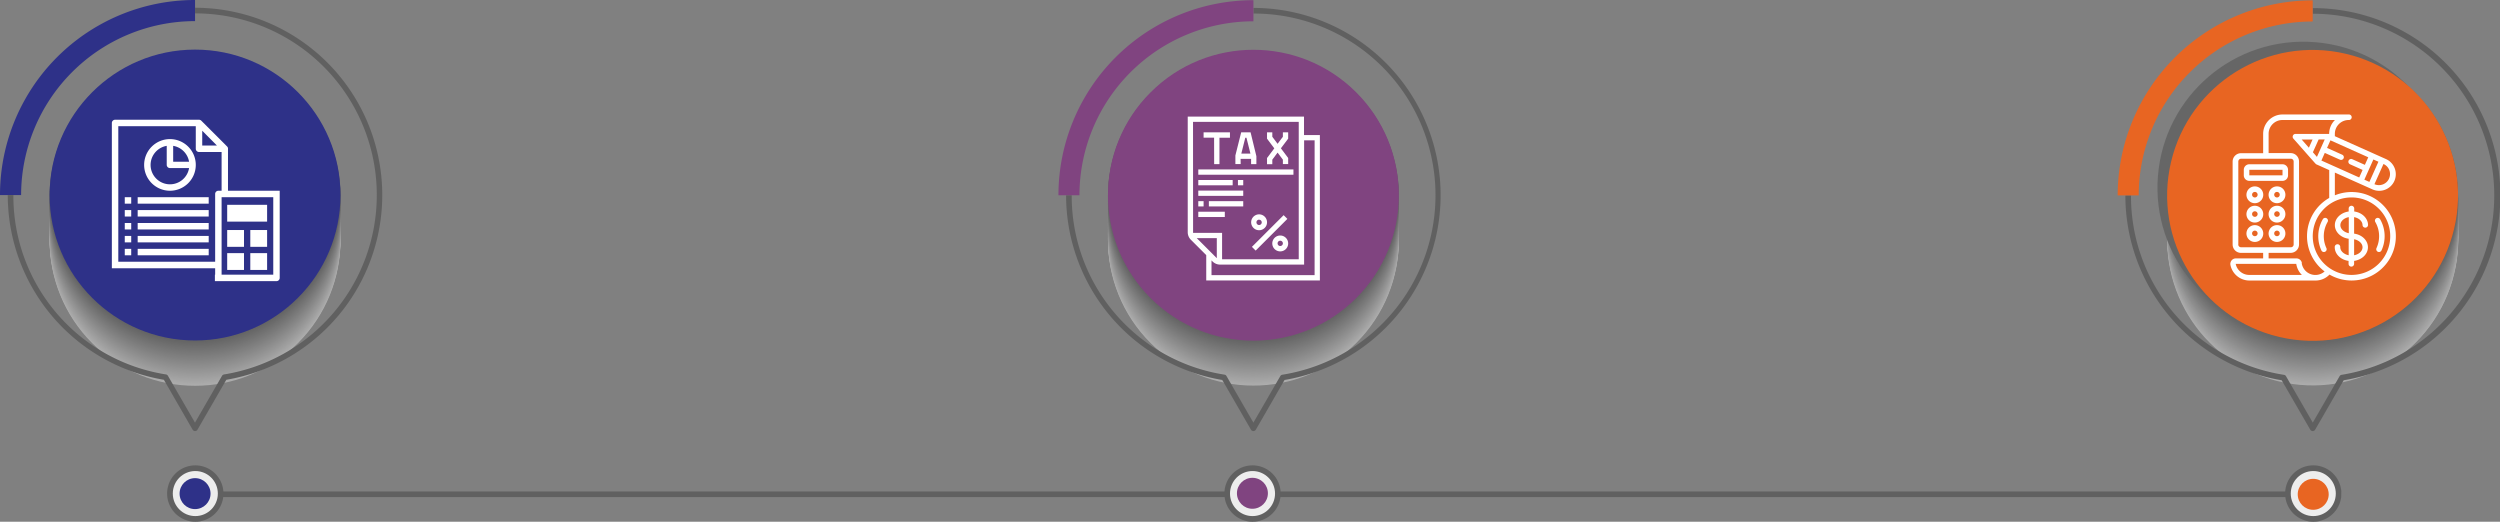 <svg xmlns="http://www.w3.org/2000/svg" viewBox="0 0 1189.98 248.33"><rect x="0" y="0" width="1189.98" height="248.33" fill="#808080" stroke="none"/><defs><style>.cls-1{isolation:isolate;}.cls-2{opacity:0.35;mix-blend-mode:multiply;}.cls-3{fill:#fff;}.cls-4{fill:#fbfbfb;}.cls-5{fill:#f7f7f7;}.cls-6{fill:#f3f3f3;}.cls-7{fill:#efefef;}.cls-8{fill:#ebebeb;}.cls-9{fill:#e7e7e7;}.cls-10{fill:#e3e3e3;}.cls-11{fill:#dfdfdf;}.cls-12{fill:#dbdbdb;}.cls-13{fill:#d7d7d7;}.cls-14{fill:#d3d3d3;}.cls-15{fill:#cfcfcf;}.cls-16{fill:#cbcbcb;}.cls-17{fill:#c7c7c7;}.cls-18{fill:#c3c3c3;}.cls-19{fill:#bfbfbf;}.cls-20{fill:#bbb;}.cls-21{fill:#b7b7b7;}.cls-22{fill:#b3b3b3;}.cls-23{fill:#afafaf;}.cls-24{fill:#ababab;}.cls-25{fill:#a7a7a7;}.cls-26{fill:#a3a3a3;}.cls-27{fill:#9f9f9f;}.cls-28{fill:#9b9b9b;}.cls-29{fill:#979797;}.cls-30{fill:#939393;}.cls-31{fill:#8f8f8f;}.cls-32{fill:#8b8b8b;}.cls-33{fill:#878787;}.cls-34{fill:#838383;}.cls-35{fill:#7f7f7f;}.cls-36{fill:#7b7b7b;}.cls-37{fill:#777;}.cls-38{fill:#737373;}.cls-39{fill:#6f6f6f;}.cls-40{fill:#6b6b6b;}.cls-41{fill:#676767;}.cls-42{fill:#636363;}.cls-43{fill:#5f5f5f;}.cls-44{fill:#5b5b5b;}.cls-45{fill:#575757;}.cls-46{fill:#535353;}.cls-47{fill:#4f4f4f;}.cls-48{fill:#4b4b4b;}.cls-49{fill:#474747;}.cls-50{fill:#434343;}.cls-51{fill:#3f3f3f;}.cls-52{fill:#3b3b3b;}.cls-53{fill:#373737;}.cls-54{fill:#333;}.cls-55{fill:#2e3188;}.cls-56{fill:#606060;}.cls-57{fill:#e86522;}.cls-58{fill:#804480;}.cls-59{fill:#ededed;}</style></defs><g class="cls-1"><g id="Layer_2" data-name="Layer 2"><g id="Layer_1-2" data-name="Layer 1"><g class="cls-2"><circle class="cls-3" cx="92.84" cy="114.4" r="69.23" transform="translate(-53.7 99.16) rotate(-45)"></circle><circle class="cls-4" cx="92.84" cy="113.99" r="69.23" transform="translate(-53.41 99.04) rotate(-45)"></circle><circle class="cls-5" cx="92.84" cy="113.57" r="69.23" transform="translate(-53.12 98.92) rotate(-45)"></circle><circle class="cls-6" cx="92.84" cy="113.16" r="69.23" transform="translate(-52.82 98.79) rotate(-45)"></circle><circle class="cls-7" cx="92.84" cy="112.75" r="69.23" transform="translate(-52.53 98.67) rotate(-45)"></circle><circle class="cls-8" cx="92.84" cy="112.34" r="69.23" transform="translate(-52.24 98.55) rotate(-45)"></circle><circle class="cls-9" cx="92.84" cy="111.93" r="69.23" transform="translate(-51.95 98.43) rotate(-45)"></circle><circle class="cls-10" cx="92.84" cy="111.51" r="69.23" transform="translate(-51.66 98.31) rotate(-45)"></circle><circle class="cls-11" cx="92.84" cy="111.1" r="69.23" transform="translate(-51.37 98.19) rotate(-45)"></circle><circle class="cls-12" cx="92.84" cy="110.69" r="69.23" transform="translate(-51.08 98.07) rotate(-45)"></circle><circle class="cls-13" cx="92.84" cy="110.28" r="69.23" transform="translate(-50.79 97.95) rotate(-45)"></circle><circle class="cls-14" cx="92.84" cy="109.87" r="69.23" transform="translate(-50.49 97.83) rotate(-45)"></circle><circle class="cls-15" cx="92.84" cy="109.45" r="69.23" transform="translate(-50.2 97.71) rotate(-45)"></circle><circle class="cls-16" cx="92.84" cy="109.04" r="69.23" transform="translate(-49.91 97.59) rotate(-45)"></circle><circle class="cls-17" cx="92.84" cy="108.63" r="69.23" transform="translate(-49.62 97.47) rotate(-45)"></circle><circle class="cls-18" cx="92.84" cy="108.22" r="69.23" transform="translate(-49.33 97.35) rotate(-45)"></circle><circle class="cls-19" cx="92.84" cy="107.81" r="69.23" transform="translate(-49.04 97.23) rotate(-45)"></circle><circle class="cls-20" cx="92.84" cy="107.4" r="69.23" transform="translate(-48.75 97.11) rotate(-45)"></circle><circle class="cls-21" cx="92.84" cy="106.98" r="69.23" transform="translate(-48.46 96.98) rotate(-45)"></circle><circle class="cls-22" cx="92.84" cy="106.57" r="69.23" transform="translate(-48.16 96.86) rotate(-45)"></circle><circle class="cls-23" cx="92.84" cy="106.16" r="69.23" transform="translate(-47.87 96.74) rotate(-45)"></circle><circle class="cls-24" cx="92.84" cy="105.75" r="69.23" transform="translate(-47.58 96.62) rotate(-45)"></circle><circle class="cls-25" cx="92.84" cy="105.34" r="69.23" transform="translate(-47.29 96.5) rotate(-45)"></circle><circle class="cls-26" cx="92.84" cy="104.92" r="69.23" transform="translate(-47 96.38) rotate(-45)"></circle><circle class="cls-27" cx="92.84" cy="104.51" r="69.23" transform="translate(-46.71 96.26) rotate(-45)"></circle><circle class="cls-28" cx="92.84" cy="104.1" r="69.23" transform="translate(-46.42 96.14) rotate(-45)"></circle><circle class="cls-29" cx="92.84" cy="103.69" r="69.23" transform="translate(-46.13 96.02) rotate(-45)"></circle><circle class="cls-30" cx="92.84" cy="103.28" r="69.23" transform="translate(-45.83 95.9) rotate(-45)"></circle><circle class="cls-31" cx="92.84" cy="102.86" r="69.23" transform="translate(-45.54 95.78) rotate(-45)"></circle><circle class="cls-32" cx="92.84" cy="102.45" r="69.23" transform="translate(-45.25 95.66) rotate(-45)"></circle><circle class="cls-33" cx="92.84" cy="102.04" r="69.23" transform="translate(-44.96 95.54) rotate(-45)"></circle><circle class="cls-34" cx="92.84" cy="101.63" r="69.23" transform="translate(-44.67 95.42) rotate(-45)"></circle><circle class="cls-35" cx="92.84" cy="101.22" r="69.23" transform="translate(-44.38 95.3) rotate(-45)"></circle><circle class="cls-36" cx="92.84" cy="100.8" r="69.23" transform="translate(-44.09 95.18) rotate(-45)"></circle><circle class="cls-37" cx="92.84" cy="100.39" r="69.23" transform="translate(-43.8 95.05) rotate(-45)"></circle><circle class="cls-38" cx="92.84" cy="99.98" r="69.23" transform="translate(-43.5 94.93) rotate(-45)"></circle><circle class="cls-39" cx="92.84" cy="99.57" r="69.23" transform="translate(-43.21 94.81) rotate(-45)"></circle><circle class="cls-40" cx="92.84" cy="99.16" r="69.23" transform="translate(-26.84 163.41) rotate(-75.11)"></circle><circle class="cls-41" cx="92.84" cy="98.75" r="69.23" transform="translate(-26.07 163.79) rotate(-75.44)"></circle><circle class="cls-42" cx="92.84" cy="98.33" r="69.23" transform="translate(-25.3 164.14) rotate(-75.76)"></circle><circle class="cls-43" cx="92.84" cy="97.92" r="69.23" transform="translate(-24.54 164.48) rotate(-76.08)"></circle><circle class="cls-44" cx="92.84" cy="97.51" r="69.23" transform="translate(-23.78 164.79) rotate(-76.39)"></circle><circle class="cls-45" cx="92.84" cy="97.1" r="69.23" transform="translate(-23.03 165.09) rotate(-76.69)"></circle><circle class="cls-46" cx="92.84" cy="96.69" r="69.23" transform="translate(-22.27 165.36) rotate(-76.98)"></circle><circle class="cls-47" cx="92.84" cy="96.27" r="69.23" transform="translate(-21.53 165.61) rotate(-77.27)"></circle><circle class="cls-48" cx="92.84" cy="95.86" r="69.23" transform="translate(-20.78 165.85) rotate(-77.55)"></circle><circle class="cls-49" cx="92.84" cy="95.45" r="69.23" transform="translate(-20.05 166.07) rotate(-77.82)"></circle><circle class="cls-50" cx="92.84" cy="95.04" r="69.23" transform="translate(-19.31 166.26) rotate(-78.09)"></circle><circle class="cls-51" cx="92.84" cy="94.63" r="69.23" transform="translate(-18.58 166.45) rotate(-78.35)"></circle><circle class="cls-52" cx="92.84" cy="94.21" r="69.23" transform="translate(-17.86 166.61) rotate(-78.6)"></circle><circle class="cls-53" cx="92.84" cy="93.8" r="69.23" transform="translate(-17.14 166.76) rotate(-78.85)"></circle><circle class="cls-54" cx="92.84" cy="93.39" r="69.23" transform="translate(-16.42 166.9) rotate(-79.1)"></circle></g><circle class="cls-55" cx="92.84" cy="92.84" r="69.23"></circle><path class="cls-55" d="M10.05,92.84H0A92.83,92.83,0,0,1,92.84,0V10.05A82.88,82.88,0,0,0,10.05,92.84Z"></path><path class="cls-56" d="M92.84,205.19a1.36,1.36,0,0,1-1.16-.67L78,180.77A89.18,89.18,0,0,1,3.69,92.84H6.37A86,86,0,0,0,79,178.22a1.34,1.34,0,0,1,.94.66l12.87,22.29,12.87-22.29a1.38,1.38,0,0,1,1-.66A86.48,86.48,0,0,0,92.84,6.37V3.69a89.17,89.17,0,0,1,14.88,177.08L94,204.52A1.34,1.34,0,0,1,92.84,205.19Z"></path><g class="cls-2"><circle class="cls-3" cx="1100.82" cy="114.22" r="69.23" transform="translate(780.48 1173.58) rotate(-79.1)"></circle><circle class="cls-4" cx="1100.82" cy="113.81" r="69.23" transform="translate(783.39 1174) rotate(-79.23)"></circle><circle class="cls-5" cx="1100.82" cy="113.4" r="69.23" transform="translate(786.29 1174.4) rotate(-79.37)"></circle><circle class="cls-6" cx="1100.82" cy="112.99" r="69.23" transform="translate(789.18 1174.8) rotate(-79.5)"></circle><circle class="cls-7" cx="1100.82" cy="112.57" r="69.23" transform="translate(792.06 1175.19) rotate(-79.64)"></circle><circle class="cls-8" cx="1100.82" cy="112.16" r="69.23" transform="translate(794.94 1175.56) rotate(-79.77)"></circle><circle class="cls-9" cx="1100.82" cy="111.75" r="69.23" transform="translate(797.8 1175.93) rotate(-79.9)"></circle><circle class="cls-10" cx="1100.82" cy="111.34" r="69.23" transform="translate(800.66 1176.28) rotate(-80.03)"></circle><circle class="cls-11" cx="1100.82" cy="110.93" r="69.23" transform="translate(803.51 1176.63) rotate(-80.17)"></circle><circle class="cls-12" cx="1100.82" cy="110.52" r="69.23" transform="translate(806.35 1176.96) rotate(-80.3)"></circle><circle class="cls-13" cx="1100.82" cy="110.1" r="69.23" transform="translate(809.18 1177.28) rotate(-80.43)"></circle><circle class="cls-14" cx="1100.82" cy="109.69" r="69.23" transform="translate(812 1177.6) rotate(-80.56)"></circle><circle class="cls-15" cx="1100.82" cy="109.28" r="69.23" transform="translate(814.82 1177.9) rotate(-80.69)"></circle><circle class="cls-16" cx="1100.82" cy="108.87" r="69.23" transform="translate(817.62 1178.19) rotate(-80.81)"></circle><circle class="cls-17" cx="1100.82" cy="108.46" r="69.23" transform="translate(820.42 1178.47) rotate(-80.94)"></circle><circle class="cls-18" cx="1100.82" cy="108.04" r="69.23" transform="translate(823.21 1178.75) rotate(-81.07)"></circle><circle class="cls-19" cx="1100.82" cy="107.63" r="69.23" transform="translate(825.98 1179.01) rotate(-81.2)"></circle><circle class="cls-20" cx="1100.82" cy="107.22" r="69.23" transform="translate(828.75 1179.26) rotate(-81.32)"></circle><circle class="cls-21" cx="1100.82" cy="106.81" r="69.23" transform="translate(831.51 1179.51) rotate(-81.45)"></circle><circle class="cls-22" cx="1100.82" cy="106.4" r="69.23" transform="translate(834.26 1179.74) rotate(-81.57)"></circle><circle class="cls-23" cx="1100.82" cy="105.98" r="69.23" transform="translate(837 1179.96) rotate(-81.7)"></circle><circle class="cls-24" cx="1100.82" cy="105.57" r="69.23" transform="translate(839.73 1180.18) rotate(-81.82)"></circle><circle class="cls-25" cx="1100.82" cy="105.16" r="69.23" transform="matrix(0.14, -0.99, 0.99, 0.14, 842.45, 1180.38)"></circle><circle class="cls-26" cx="1100.82" cy="104.75" r="69.23" transform="translate(845.16 1180.58) rotate(-82.07)"></circle><circle class="cls-27" cx="1100.82" cy="104.34" r="69.23" transform="translate(847.87 1180.77) rotate(-82.19)"></circle><circle class="cls-28" cx="1100.82" cy="103.93" r="69.23" transform="translate(850.56 1180.94) rotate(-82.31)"></circle><circle class="cls-29" cx="1100.82" cy="103.51" r="69.23" transform="translate(853.24 1181.11) rotate(-82.43)"></circle><circle class="cls-30" cx="1100.82" cy="103.1" r="69.23" transform="translate(855.92 1181.27) rotate(-82.55)"></circle><circle class="cls-31" cx="1100.82" cy="102.69" r="69.23" transform="translate(858.58 1181.42) rotate(-82.67)"></circle><circle class="cls-32" cx="1100.82" cy="102.28" r="69.23" transform="translate(861.23 1181.56) rotate(-82.79)"></circle><circle class="cls-33" cx="1100.82" cy="101.87" r="69.23" transform="translate(863.88 1181.7) rotate(-82.91)"></circle><circle class="cls-34" cx="1100.82" cy="101.45" r="69.23" transform="translate(866.51 1181.82) rotate(-83.03)"></circle><circle class="cls-35" cx="1100.82" cy="101.04" r="69.23" transform="translate(869.14 1181.94) rotate(-83.15)"></circle><circle class="cls-36" cx="1100.82" cy="100.63" r="69.23" transform="translate(871.75 1182.04) rotate(-83.26)"></circle><circle class="cls-37" cx="1100.82" cy="100.22" r="69.23" transform="translate(874.36 1182.14) rotate(-83.38)"></circle><circle class="cls-38" cx="1100.82" cy="99.81" r="69.23" transform="translate(876.95 1182.23) rotate(-83.5)"></circle><circle class="cls-39" cx="1100.82" cy="99.39" r="69.23" transform="translate(879.54 1182.31) rotate(-83.61)"></circle><circle class="cls-40" cx="1100.82" cy="98.98" r="69.23" transform="translate(882.11 1182.39) rotate(-83.73)"></circle><circle class="cls-41" cx="1100.82" cy="98.57" r="69.23" transform="translate(884.68 1182.45) rotate(-83.84)"></circle><circle class="cls-42" cx="1100.82" cy="98.16" r="69.23" transform="translate(887.23 1182.51) rotate(-83.95)"></circle><circle class="cls-43" cx="1100.82" cy="97.75" r="69.23" transform="translate(889.78 1182.56) rotate(-84.07)"></circle><circle class="cls-44" cx="1100.82" cy="97.33" r="69.23" transform="translate(892.32 1182.6) rotate(-84.18)"></circle><circle class="cls-45" cx="1100.82" cy="96.92" r="69.23" transform="translate(894.84 1182.63) rotate(-84.29)"></circle><circle class="cls-46" cx="1100.82" cy="96.51" r="69.23" transform="translate(897.36 1182.66) rotate(-84.4)"></circle><circle class="cls-47" cx="1100.82" cy="96.1" r="69.23" transform="translate(899.86 1182.68) rotate(-84.51)"></circle><circle class="cls-48" cx="1100.82" cy="95.69" r="69.23" transform="translate(902.36 1182.69) rotate(-84.62)"></circle><circle class="cls-49" cx="1100.82" cy="95.28" r="69.23" transform="translate(904.84 1182.69) rotate(-84.73)"></circle><circle class="cls-50" cx="1100.82" cy="94.86" r="69.23" transform="translate(907.32 1182.69) rotate(-84.84)"></circle><circle class="cls-51" cx="1100.82" cy="94.45" r="69.23" transform="translate(909.79 1182.67) rotate(-84.95)"></circle><circle class="cls-52" cx="1100.82" cy="94.04" r="69.23" transform="translate(912.24 1182.65) rotate(-85.06)"></circle><circle class="cls-53" cx="1100.82" cy="93.63" r="69.23" transform="matrix(0.08, -1, 1, 0.08, 914.69, 1182.63)"></circle><circle class="cls-54" cx="1100.82" cy="93.22" r="69.23" transform="translate(917.12 1182.59) rotate(-85.27)"></circle></g><circle class="cls-57" cx="1100.82" cy="93.02" r="69.23" transform="translate(757.37 1143.02) rotate(-76.72)"></circle><path class="cls-56" d="M1100.82,205.19a1.35,1.35,0,0,1-1.16-.67L1086.06,181A89.18,89.18,0,0,1,1011.66,93h2.68a86,86,0,0,0,72.77,85.4,1.32,1.32,0,0,1,1,.65l12.76,22.1,12.76-22.1a1.32,1.32,0,0,1,1-.65A86.49,86.49,0,0,0,1100.82,6.54V3.86A89.17,89.17,0,0,1,1115.58,181L1102,204.52A1.35,1.35,0,0,1,1100.82,205.19Z"></path><path class="cls-57" d="M1018,93H1008A92.87,92.87,0,0,1,1100.82.17V10.23A82.88,82.88,0,0,0,1018,93Z"></path><g class="cls-2"><circle class="cls-3" cx="596.61" cy="114.31" r="69.23" transform="translate(93.91 455.35) rotate(-45)"></circle><circle class="cls-4" cx="596.61" cy="113.9" r="69.23" transform="translate(94.2 455.23) rotate(-45)"></circle><circle class="cls-5" cx="596.61" cy="113.49" r="69.23" transform="translate(94.5 455.1) rotate(-45)"></circle><circle class="cls-6" cx="596.61" cy="113.07" r="69.23" transform="translate(94.79 454.98) rotate(-45)"></circle><circle class="cls-7" cx="596.61" cy="112.66" r="69.23" transform="translate(95.08 454.86) rotate(-45)"></circle><circle class="cls-8" cx="596.61" cy="112.25" r="69.23" transform="translate(95.37 454.74) rotate(-45)"></circle><circle class="cls-9" cx="596.61" cy="111.84" r="69.23" transform="translate(95.66 454.62) rotate(-45)"></circle><circle class="cls-10" cx="596.61" cy="111.43" r="69.23" transform="translate(95.95 454.5) rotate(-45)"></circle><circle class="cls-11" cx="596.61" cy="111.01" r="69.23" transform="translate(96.24 454.38) rotate(-45)"></circle><circle class="cls-12" cx="596.61" cy="110.6" r="69.23" transform="translate(96.53 454.26) rotate(-45)"></circle><circle class="cls-13" cx="596.61" cy="110.19" r="69.23" transform="translate(96.83 454.14) rotate(-45)"></circle><circle class="cls-14" cx="596.61" cy="109.78" r="69.23" transform="translate(97.12 454.02) rotate(-45)"></circle><circle class="cls-15" cx="596.61" cy="109.37" r="69.23"></circle><circle class="cls-16" cx="596.61" cy="108.96" r="69.23"></circle><circle class="cls-17" cx="596.61" cy="108.54" r="69.23"></circle><circle class="cls-18" cx="596.61" cy="108.13" r="69.23"></circle><circle class="cls-19" cx="596.61" cy="107.72" r="69.23"></circle><circle class="cls-20" cx="596.61" cy="107.31" r="69.23"></circle><circle class="cls-21" cx="596.61" cy="106.9" r="69.23"></circle><circle class="cls-22" cx="596.61" cy="106.48" r="69.23"></circle><circle class="cls-23" cx="596.61" cy="106.07" r="69.23"></circle><circle class="cls-24" cx="596.61" cy="105.66" r="69.23"></circle><circle class="cls-25" cx="596.61" cy="105.25" r="69.23"></circle><circle class="cls-26" cx="596.61" cy="104.84" r="69.23"></circle><circle class="cls-27" cx="596.61" cy="104.42" r="69.23"></circle><circle class="cls-28" cx="596.61" cy="104.01" r="69.23"></circle><circle class="cls-29" cx="596.61" cy="103.6" r="69.23"></circle><circle class="cls-30" cx="596.61" cy="103.19" r="69.23"></circle><circle class="cls-31" cx="596.61" cy="102.78" r="69.23"></circle><circle class="cls-32" cx="596.61" cy="102.36" r="69.23"></circle><circle class="cls-33" cx="596.61" cy="101.95" r="69.23"></circle><circle class="cls-34" cx="596.61" cy="101.54" r="69.23"></circle><circle class="cls-35" cx="596.61" cy="101.13" r="69.23"></circle><circle class="cls-36" cx="596.61" cy="100.72" r="69.23"></circle><circle class="cls-37" cx="596.61" cy="100.31" r="69.23"></circle><circle class="cls-38" cx="596.61" cy="99.89" r="69.23"></circle><circle class="cls-39" cx="596.61" cy="99.48" r="69.23"></circle><circle class="cls-40" cx="596.61" cy="99.07" r="69.23"></circle><circle class="cls-41" cx="596.61" cy="98.66" r="69.23"></circle><circle class="cls-42" cx="596.61" cy="98.25" r="69.23"></circle><circle class="cls-43" cx="596.61" cy="97.83" r="69.23"></circle><circle class="cls-44" cx="596.61" cy="97.42" r="69.23"></circle><circle class="cls-45" cx="596.61" cy="97.01" r="69.23"></circle><circle class="cls-46" cx="596.61" cy="96.6" r="69.23"></circle><circle class="cls-47" cx="596.61" cy="96.19" r="69.23"></circle><circle class="cls-48" cx="596.61" cy="95.77" r="69.23"></circle><circle class="cls-49" cx="596.61" cy="95.36" r="69.23"></circle><circle class="cls-50" cx="596.61" cy="94.95" r="69.23"></circle><circle class="cls-51" cx="596.61" cy="94.54" r="69.23"></circle><circle class="cls-52" cx="596.61" cy="94.13" r="69.23"></circle><circle class="cls-53" cx="596.61" cy="93.71" r="69.23"></circle><circle class="cls-54" cx="596.61" cy="93.3" r="69.23"></circle></g><circle class="cls-58" cx="596.61" cy="92.93" r="69.23" transform="translate(109.03 449.08) rotate(-45)"></circle><path class="cls-56" d="M596.61,205.19h0a1.35,1.35,0,0,1-1.16-.67l-13.66-23.66a89.17,89.17,0,0,1-74.34-87.93h2.68a86,86,0,0,0,72.71,85.39,1.32,1.32,0,0,1,.95.65l12.82,22.2L609.42,179a1.34,1.34,0,0,1,1-.65A86.49,86.49,0,0,0,596.61,6.45V3.77a89.17,89.17,0,0,1,14.82,177.09l-13.66,23.66A1.35,1.35,0,0,1,596.61,205.19Z"></path><path class="cls-58" d="M513.81,92.93h-10A92.85,92.85,0,0,1,596.61.09V10.14A82.89,82.89,0,0,0,513.81,92.93Z"></path><circle class="cls-55" cx="92.97" cy="234.93" r="7.37"></circle><circle class="cls-58" cx="596.19" cy="234.93" r="7.37"></circle><circle class="cls-57" cx="1101.1" cy="234.93" r="7.37"></circle><path class="cls-56" d="M1114.45,233.93a13.39,13.39,0,0,0-26.71,0H609.55a13.39,13.39,0,0,0-26.71,0H106.33a13.41,13.41,0,1,0-.07,2.68H582.9a13.4,13.4,0,0,0,26.59,0H1087.8a13.4,13.4,0,0,0,26.59,0"></path><circle class="cls-59" cx="92.97" cy="234.93" r="10.72"></circle><circle class="cls-59" cx="596.19" cy="234.93" r="10.72"></circle><circle class="cls-59" cx="1101.1" cy="234.93" r="10.72"></circle><circle class="cls-55" cx="92.85" cy="234.96" r="7.37"></circle><circle class="cls-58" cx="596.14" cy="234.8" r="7.37"></circle><circle class="cls-57" cx="1101.07" cy="235.29" r="7.37"></circle><path class="cls-3" d="M59.39,106.16h3.07v3.07H59.39Z"></path><path class="cls-3" d="M65.53,106.16H99.34v3.07H65.53Z"></path><path class="cls-3" d="M80.9,90.79A12.29,12.29,0,1,0,68.61,78.5,12.29,12.29,0,0,0,80.9,90.79ZM90,77H82.43V69.42A9.23,9.23,0,0,1,90,77ZM79.36,69.42V78.5A1.53,1.53,0,0,0,80.9,80H90A9.22,9.22,0,1,1,79.36,69.42Z"></path><path class="cls-3" d="M59.39,93.86h3.07v3.08H59.39Z"></path><path class="cls-3" d="M65.53,93.86H99.34v3.08H65.53Z"></path><path class="cls-3" d="M59.39,100h3.07v3.07H59.39Z"></path><path class="cls-3" d="M65.53,100H99.34v3.07H65.53Z"></path><path class="cls-3" d="M59.39,112.3h3.07v3.07H59.39Z"></path><path class="cls-3" d="M65.53,112.3H99.34v3.07H65.53Z"></path><path class="cls-3" d="M59.39,118.45h3.07v3.07H59.39Z"></path><path class="cls-3" d="M65.53,118.45H99.34v3.07H65.53Z"></path><path class="cls-3" d="M130.07,90.79H108.52V70.53a1.56,1.56,0,0,0-.42-.8L95.81,57.44A1.52,1.52,0,0,0,94.73,57H54.78a1.54,1.54,0,0,0-1.54,1.53v69.15h49.17v3.07h-.12v3.07H131.6a1.54,1.54,0,0,0,1.54-1.53V90.79ZM96.26,62.23l7,7.05h-7Zm6.15,30.1v32.26H56.31V60.06H93.19V70.82a1.54,1.54,0,0,0,1.54,1.53h10.75V90.79h-1.54A1.54,1.54,0,0,0,102.41,92.33Zm27.66,38.41H105.48V93.86h24.59Z"></path><rect class="cls-3" x="108.14" y="97.49" width="19" height="8"></rect><rect class="cls-3" x="108.14" y="109.49" width="8" height="8"></rect><rect class="cls-3" x="119.14" y="109.49" width="8" height="8"></rect><rect class="cls-3" x="108.14" y="120.49" width="8" height="8"></rect><rect class="cls-3" x="119.14" y="120.49" width="8" height="8"></rect><path class="cls-3" d="M595.9,117.5,611,102.41l1.78,1.78-15.1,15.09Z"></path><path class="cls-3" d="M599.32,109.59a3.78,3.78,0,1,0-3.78-3.78A3.78,3.78,0,0,0,599.32,109.59Zm0-5a1.26,1.26,0,1,1-1.26,1.25A1.26,1.26,0,0,1,599.32,104.56Z"></path><path class="cls-3" d="M609.38,112.1a3.78,3.78,0,1,0,3.78,3.78A3.78,3.78,0,0,0,609.38,112.1Zm0,5a1.26,1.26,0,1,1,0-2.52,1.26,1.26,0,0,1,0,2.52Z"></path><path class="cls-3" d="M570.38,80.65h45.29v2.52H570.38Z"></path><path class="cls-3" d="M570.38,85.68h16.36V88.2H570.38Z"></path><path class="cls-3" d="M589.25,85.68h2.52V88.2h-2.52Z"></path><path class="cls-3" d="M570.38,90.72h21.39v2.51H570.38Z"></path><path class="cls-3" d="M570.38,95.75h2.52v2.51h-2.52Z"></path><path class="cls-3" d="M575.41,95.75h16.36v2.51H575.41Z"></path><path class="cls-3" d="M570.38,100.78H583v2.52H570.38Z"></path><path class="cls-3" d="M620.7,64.3V55.49H565.35v55.05a5.09,5.09,0,0,0,1.47,3.56l7.34,7.33v12.06h54.09V64.3ZM567.87,58h50.32v65.42H581.7V110.85H567.9a1.71,1.71,0,0,1,0-.31Zm11.32,64.86c-.07-.06-.15-.11-.22-.18l-9.33-9.33h9.55Zm46.55,8.1H576.67v-7l.52.52a5.11,5.11,0,0,0,3.56,1.47h40V66.81h5Z"></path><path class="cls-3" d="M605.61,76l2.51-3.36L610.64,76v2.1h2.52V75.2l-3.46-4.61L613.16,66V63h-2.52v2.1l-2.52,3.35-2.51-3.35V63h-2.52V66l3.46,4.62-3.46,4.61v2.94h2.52Z"></path><path class="cls-3" d="M590.51,75.62h5v2.52h2.52V74.36L595.27,63h-4.48l-2.76,11,0,4.08h2.52Zm2.79-10.06,1.89,7.54h-4.33l1.89-7.54Z"></path><path class="cls-3" d="M577.93,78.14h2.52V65.56h5V63H572.9v2.52h5Z"></path><g id="_044---Bank-Statement" data-name="044---Bank-Statement"><path id="Shape" class="cls-3" d="M1086.46,86.09a2.63,2.63,0,0,0,2.63-2.63V80.82a2.63,2.63,0,0,0-2.63-2.63h-15.8a2.63,2.63,0,0,0-2.63,2.63v2.64a2.63,2.63,0,0,0,2.63,2.63Zm-15.8-5.27h15.8v2.64h-15.8Z"></path><path id="Shape-2" data-name="Shape" class="cls-3" d="M1073.29,88.72a4,4,0,1,0,4,4A4,4,0,0,0,1073.29,88.72Zm0,5.27a1.32,1.32,0,1,1,1.32-1.32A1.32,1.32,0,0,1,1073.29,94Z"></path><path id="Shape-3" data-name="Shape" class="cls-3" d="M1073.29,97.94a4,4,0,1,0,4,4A4,4,0,0,0,1073.29,97.94Zm0,5.27a1.32,1.32,0,1,1,1.32-1.32A1.32,1.32,0,0,1,1073.29,103.21Z"></path><path id="Shape-4" data-name="Shape" class="cls-3" d="M1073.29,107.16a4,4,0,1,0,4,4A4,4,0,0,0,1073.29,107.16Zm0,5.26a1.32,1.32,0,1,1,1.32-1.31A1.31,1.31,0,0,1,1073.29,112.42Z"></path><path id="Shape-5" data-name="Shape" class="cls-3" d="M1083.83,88.72a4,4,0,1,0,4,4A3.95,3.95,0,0,0,1083.83,88.72Zm0,5.27a1.32,1.32,0,1,1,1.31-1.32A1.32,1.32,0,0,1,1083.83,94Z"></path><path id="Shape-6" data-name="Shape" class="cls-3" d="M1083.83,97.94a4,4,0,1,0,4,4A3.95,3.95,0,0,0,1083.83,97.94Zm0,5.27a1.32,1.32,0,1,1,1.31-1.32A1.32,1.32,0,0,1,1083.83,103.21Z"></path><path id="Shape-7" data-name="Shape" class="cls-3" d="M1083.83,107.16a4,4,0,1,0,4,4A3.95,3.95,0,0,0,1083.83,107.16Zm0,5.26a1.32,1.32,0,1,1,1.31-1.31A1.32,1.32,0,0,1,1083.83,112.42Z"></path><path id="Shape-8" data-name="Shape" class="cls-3" d="M1124.54,107.16a1.32,1.32,0,0,0,2.63,0c0-3.26-2.85-6-6.58-6.49V99.26a1.32,1.32,0,1,0-2.64,0v1.41c-3.73.53-6.58,3.23-6.58,6.49s2.85,6,6.58,6.48v7.86c-2.26-.44-4-2-4-3.81a1.32,1.32,0,1,0-2.63,0c0,3.26,2.85,6,6.58,6.49v1.41a1.32,1.32,0,1,0,2.64,0v-1.41c3.73-.53,6.58-3.23,6.58-6.49s-2.85-6-6.58-6.48v-7.86C1122.85,103.79,1124.54,105.32,1124.54,107.16Zm-10.54,0c0-1.84,1.69-3.37,4-3.81V111c-2.26-.44-4-2-4-3.81Zm10.54,10.53c0,1.84-1.69,3.37-4,3.81v-7.62c2.26.44,4,2,4,3.81Z"></path><path id="Shape-9" data-name="Shape" class="cls-3" d="M1111.37,92.91V82.14l17.74,7.93a7.9,7.9,0,1,0,6.45-14.42l-24.19-10.82V63.71a6.6,6.6,0,0,1,6.58-6.59,1.32,1.32,0,1,0,0-2.63h-31.49a9.24,9.24,0,0,0-9.22,9.22v9.21h-10.53a4,4,0,0,0-4,4v39.5a4,4,0,0,0,4,3.95h10.53V123h-13a2.61,2.61,0,0,0-2,.93,2.67,2.67,0,0,0-.58,2.15,9.23,9.23,0,0,0,9.05,7.45h31.49a9.19,9.19,0,0,0,6.62-2.83,21.06,21.06,0,1,0,2.6-37.75Zm-10.45-20.44,2.73-6.07,2.89,0-3.7,8.28Zm-5.34-6.06h5.18l-1.75,3.9Zm11,6.37c7.85,3.51,7.36,3.34,7.75,3.34a1.33,1.33,0,0,0,1.29-1,1.31,1.31,0,0,0-.75-1.48l-7.21-3.23,1.61-3.61,18,8.07-1.61,3.6-6-2.69a1.32,1.32,0,0,0-1.85,1.34,1.34,1.34,0,0,0,.77,1.07l6,2.69-1.61,3.6-18-8.06Zm25.53,4.2-4.3,9.61-2.4-1.07,4.3-9.61Zm5.18,4a5.28,5.28,0,0,1-7.08,6.69l4.3-9.61a5.22,5.22,0,0,1,2.78,2.91Zm-71.87,35.39V76.87a1.32,1.32,0,0,1,1.32-1.31h23.7a1.32,1.32,0,0,1,1.32,1.31v39.5a1.32,1.32,0,0,1-1.32,1.32h-23.7A1.32,1.32,0,0,1,1065.39,116.37Zm-1.18,9.23H1093a9.23,9.23,0,0,0,2.68,5.26h-25.06a6.58,6.58,0,0,1-6.45-5.26Zm31.44-.37A2.63,2.63,0,0,0,1093,123h-13.16v-2.64h10.53a4,4,0,0,0,3.95-3.95V76.87a4,4,0,0,0-3.95-4h-10.53V63.71a6.59,6.59,0,0,1,6.58-6.59h25a9.2,9.2,0,0,0-2.76,6.62.4.4,0,0,0-.15,0l0,0h-15.89a1.35,1.35,0,0,0-1,2.23c12.19,13.82,10.48,11.93,11,12.28l6.07,2.72V94.21a21,21,0,0,0-2.2,35,6.58,6.58,0,0,1-10.89-3.94Zm23.62,5.63a18.44,18.44,0,1,1,18.43-18.44,18.43,18.43,0,0,1-18.43,18.44Z"></path><path id="Shape-10" data-name="Shape" class="cls-3" d="M1107.44,103.88a1.31,1.31,0,0,0-1.8.48,16.11,16.11,0,0,0-.7,14.79,1.32,1.32,0,0,0,1.08.8,1.34,1.34,0,0,0,1.22-.56,1.32,1.32,0,0,0,.09-1.34,13.51,13.51,0,0,1,.58-12.37,1.31,1.31,0,0,0-.47-1.8Z"></path><path id="Shape-11" data-name="Shape" class="cls-3" d="M1131.11,103.88a1.31,1.31,0,0,0-.48,1.8,13.48,13.48,0,0,1,.58,12.37,1.32,1.32,0,0,0,1.32,1.9,1.3,1.3,0,0,0,1.07-.8,16.14,16.14,0,0,0-.69-14.79,1.32,1.32,0,0,0-1.8-.48Z"></path></g></g></g></g></svg>